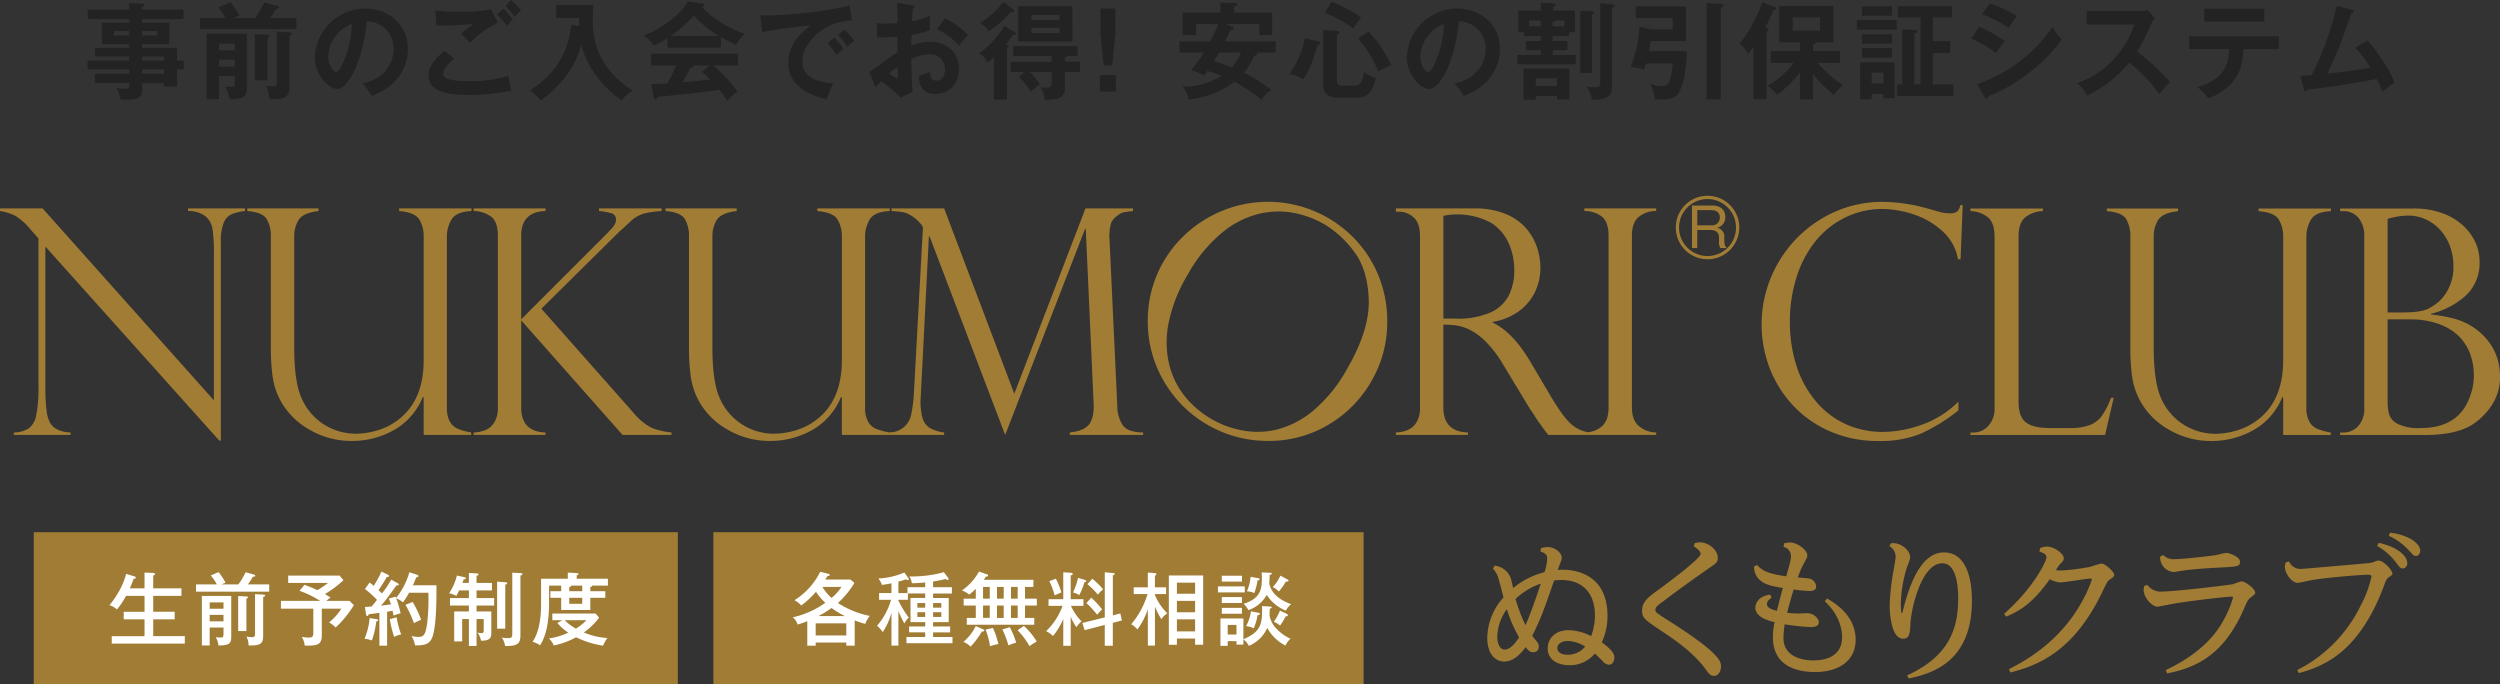 <svg height="168.299" viewBox="0 0 615 168.299" width="615" xmlns="http://www.w3.org/2000/svg" xmlns:xlink="http://www.w3.org/1999/xlink"><rect x="0" y="0" width="615" height="168.299" fill="#333333" stroke="none"/><clipPath id="a"><path d="m0 0h615v168.299h-615z"/></clipPath><path d="m175.49 130.921h159.958v37.379h-159.958z" fill="#a07c35"/><path d="m8.309 130.921h158.44v37.379h-158.44z" fill="#a07c35"/><g clip-path="url(#a)"><g fill="#a07c35"><path d="m379.071 134.844a5.883 5.883 0 0 1 1.655-.265c1.957 0 3.461 1.543 3.461 2.6 0 .452-.073.642-.712 2.261-.19.413-.226.6-.3.754 4.215-.34 12.265.977 12.265 11.285a15.491 15.491 0 0 1 -1.393 6.548c3.087 2.219 3.087 3.2 3.087 3.763 0 .717-.377 1.731-1.356 1.731a2.187 2.187 0 0 1 -1.543-.9c-.865-.865-1.239-1.278-1.918-1.842a7.9 7.9 0 0 1 -6.244 2.861c-2.861 0-5.345-1.317-5.345-4.142 0-2.331 1.809-4.475 5.119-4.475a12.565 12.565 0 0 1 5.568 1.466 14.706 14.706 0 0 0 .941-5.116c0-5.041-2.671-8.692-8.279-8.692a16.132 16.132 0 0 0 -1.767.114c-2.448 7.07-3.162 9.18-5.384 13.621.192.26.868 1.091 1.094 1.351a1.71 1.71 0 0 1 .525 1.245 1.3 1.3 0 0 1 -1.354 1.429c-.9 0-1.356-.564-1.881-1.242-1.432 1.957-3.162 3.536-5.228 3.536-2.372 0-4.217-2.032-4.217-5.795a15.2 15.2 0 0 1 3.991-9.97c-.153-.6-.9-3.614-1.13-4.29a6.328 6.328 0 0 0 -1.465-2.822l.413-.717a4.734 4.734 0 0 1 3.31 1.884c.678.9.751 1.393 1.242 3.648a19.541 19.541 0 0 1 7.715-3.913 12.707 12.707 0 0 0 .676-3.349c0-1.091-.754-1.427-1.655-1.731zm-8.39 15.011a12.319 12.319 0 0 0 -2.37 6.738c0 .938.3 3.2 1.881 3.2 1.468 0 2.934-2.107 3.5-3.012a33.8 33.8 0 0 1 -3.009-6.925m8.354-6.283a17.246 17.246 0 0 0 -6.21 3.765 36.953 36.953 0 0 0 2.448 6.434c1.239-2.71 2.6-6.772 3.763-10.2m6.7 14.112c-1.881 0-2.635.938-2.635 1.77 0 1.128 1.281 1.616 2.523 1.616a5.6 5.6 0 0 0 4.326-2 8.316 8.316 0 0 0 -4.215-1.39"/><path d="m416.894 133.602a6.588 6.588 0 0 1 1.245-.187c2.406 0 4.438 2.068 4.438 3.76 0 1.091-.226 1.281-2 2.484-6.208 4.326-8.279 5.906-12 8.692-.717.527-1.356 1.055-1.356 1.619 0 .678.34.865 3.2 2.671.564.377 7.749 4.854 10.836 7.827 1.845 1.77 2.107 2.52 2.107 3.5 0 1.278-.715 2.294-1.694 2.294-.678 0-1.128-.262-1.918-1.393-3.048-4.326-8.092-7.715-10.95-9.594-4.064-2.71-4.854-3.274-4.854-5 0-2.258 1.429-3.31 4.329-5.42 2.443-1.8 10.079-7.45 10.079-8.614 0-.491-.639-1.206-1.692-1.845z"/><path d="m435.831 146.997c-.3.226-1.167.79-1.167 1.577 0 1.019 1.354 1.4 2.445 1.7.6-2.372.678-2.71 1.468-5.646-3.16-.452-4.7-.977-5.795-2.068a4.292 4.292 0 0 1 -1.281-3.235l.754-.34c1.242 1.466 2.9 2.183 7.148 2.783.98-3.383 1.167-4.1 1.167-4.966a2.277 2.277 0 0 0 -1.806-2.258l.114-.865a8.276 8.276 0 0 1 1.466-.226c1.809 0 4.254 1.845 4.254 3.162 0 .413-.114.678-.865 2.032a22.091 22.091 0 0 0 -1.468 3.425c.639.036 2.294.148 2.786.262a2.093 2.093 0 0 1 1.731 2c0 .9-.98 1.052-1.619 1.052a36.054 36.054 0 0 1 -3.913-.377c-.452 1.393-1.052 3.573-1.619 5.722a22.457 22.457 0 0 0 2.822.187c.3 0 1.77-.075 2.071-.075 1.58 0 2.9 1.239 2.9 2.219 0 1.2-1.58 1.2-1.957 1.2a56.979 56.979 0 0 1 -6.436-.678 25.041 25.041 0 0 0 -.3 3.313c0 5.306 5.945 5.568 7.338 5.568 1.655 0 7.076-.262 7.076-5.68 0-.865 0-4.893-4.254-8.882l.564-.676c1.543.9 7.037 4.025 7.037 10.118 0 5.194-4.139 7.98-10.007 7.98-3.2 0-10.35-.754-10.35-8.541a17.392 17.392 0 0 1 .413-3.726c-1.764-.413-4.74-1.317-4.74-3.614 0-.826.678-2.822 3.648-3.157z"/><path d="m465.191 133.641a3.989 3.989 0 0 1 1.92.226c1.616.639 2.786 1.993 2.786 3.2 0 .416-.039.53-.829 2.635a31.509 31.509 0 0 0 -1.468 8.918c0 .3.036 2.258.262 2.258.114 0 .3-.865.452-1.432 2.222-8.578 5.381-13.546 9.9-13.546 6.735 0 6.883 9.671 6.883 11.891 0 15.5-10.5 18.025-15.575 19.117l-.377-.754c9.856-4.516 12.566-10.911 12.566-18.852 0-1.616 0-8.731-3.911-8.731-5.158 0-7.639 11.215-7.827 14.715-.114 2.445-.19 3.835-1.806 3.835-2.936 0-3.313-6.283-3.313-8.128a58.266 58.266 0 0 1 1.016-8.954c.114-.6.452-2.669.452-3.087a2.979 2.979 0 0 0 -1.543-2.6z"/><path d="m494.213 164.606c3.084-1.58 12.68-6.436 18.324-17.308a28.753 28.753 0 0 0 2.071-4.78c0-.151-.151-.187-.452-.187-.829 0-6.171.941-7.335.941a6.024 6.024 0 0 1 -2.562-.793c-4.025 5.644-7.109 7.715-10.76 9.219l-.489-.715c7.374-6.47 10.422-13.018 10.422-13.884s-1.167-1.242-1.731-1.393l.148-.865a4.467 4.467 0 0 1 1.7-.377c1.764 0 4.139 1.731 4.139 2.861 0 .525-.153.678-.943 1.466a7.978 7.978 0 0 0 -.98 1.468 9.441 9.441 0 0 0 1.281.075 51.352 51.352 0 0 0 7-.865c.486-.114 2.521-.826 2.934-.826.941 0 3.123 2.029 3.123 2.783 0 .3-.039.413-1.167 1.2-.491.34-.639.642-1.881 3.238-6.886 14.185-15.466 17.8-22.5 19.564z"/><path d="m528.237 143.874a4.046 4.046 0 0 0 3.5 1.655c2.858 0 15.313-1.429 17.5-1.806.379-.075 1.884-.715 2.222-.715.754 0 3.31 1.731 3.31 2.822 0 .3-.112.377-.98 1.052-.826.642-.977 1.016-1.767 2.861-4.477 10.272-10.5 14.3-18.927 15.916l-.3-.826c10.537-5 13.509-10.875 14.751-13.32a23.977 23.977 0 0 0 1.77-4.48c0-.226-.19-.262-.416-.262-.9 0-7.977.754-13.7 1.655-.678.112-4.326.829-4.477.829-1.278 0-3.388-2.222-3.388-4.139a7.488 7.488 0 0 1 .114-.943zm3.913-7.338a3.573 3.573 0 0 0 2.822 1.019c1.694 0 7-.566 9.859-.943.452-.075 2.445-.6 2.858-.6.717 0 3.352.938 3.352 2.183 0 1.164-.564 1.2-5.083 1.427-1.954.114-5.267.265-8.5.678-.452.039-2.409.413-2.822.413a3.611 3.611 0 0 1 -3.235-3.8z"/><path d="m563.093 138.118a3.121 3.121 0 0 0 3.009 1.845c.19 0 15.8-1.356 16.557-1.432a4.789 4.789 0 0 0 1.317-.3c.79-.3.865-.34 1.128-.34 1.242 0 3.425 2.37 3.425 3.235 0 .3-.112.34-.98.941a3.081 3.081 0 0 0 -.9 1.543c-5.835 15.844-13.884 20.056-21.15 21.976l-.374-.754a34.85 34.85 0 0 0 15.65-15.955 26.93 26.93 0 0 0 2.6-7.037c0-.452-.45-.452-1.016-.452-.977 0-8.354.491-13.47 1.281-.566.075-3.123.715-3.651.715-1.577 0-3.16-2.484-3.16-3.874a3.058 3.058 0 0 1 .226-1.167zm22.087-4.591c5.194 1.167 7 3.575 7 4.932a1.255 1.255 0 0 1 -1.052 1.39c-.6 0-.717-.19-1.582-1.317a15.672 15.672 0 0 0 -4.781-4.252zm2.786-2.484c4.818.566 7.413 2.825 7.413 4.4 0 .639-.379 1.317-1.019 1.317-.525 0-.639-.112-1.616-1.2a15.465 15.465 0 0 0 -5.119-3.763z"/></g><g fill="#fff"><path d="m35.552 144.723v-3.866l2.081.078c.177 0 .489.021.489.273 0 .236-.216.3-.431.374v3.142h6.948v1.865h-6.949v3.905h5.281v1.863h-5.28v4.139h7.772v1.827h-17.977v-1.826h8.066v-4.139h-5.124v-1.863h5.124v-3.906h-4.534a22.1 22.1 0 0 1 -2.235 3.334 5.611 5.611 0 0 0 -1.845-1.058c3.336-4.1 4-7.361 4.061-7.694l1.983.587c.195.06.411.117.411.333 0 .278-.294.3-.509.278a30.547 30.547 0 0 1 -.943 2.354z"/><path d="m58.629 143.762a15.393 15.393 0 0 0 1.785-3l2.139.608c.1.021.239.12.239.216 0 .314-.411.3-.569.278a22.533 22.533 0 0 1 -1.234 1.9h5.236v1.788h-18v-1.79h5.122a12.3 12.3 0 0 0 -1.507-2.2l1.92-.826a15.9 15.9 0 0 1 1.725 2.609l-1.037.413zm-7.045 10.615v4.415h-1.925v-12.185h7.224v10.127c0 1.629-.587 2.024-3.139 2.061a4.256 4.256 0 0 0 -.709-2.04c.431.06 1.138.078 1.18.078.551 0 .767-.057.767-.863v-1.593zm3.4-6.182h-3.4v1.551h3.4zm0 3.061h-3.4v1.59h3.4zm5.631-4.532c.042 0 .392.018.392.236 0 .1-.138.195-.392.312v7.967h-2.023v-8.611zm4.222-.452c.055 0 .39.039.39.255 0 .156-.1.2-.489.335v9.6c0 1.983-.748 2.354-3.591 2.318a4.418 4.418 0 0 0 -.533-2.162c.489.06 1.18.117 1.354.117.514 0 .767-.078.767-.842v-9.738z"/><path d="m79.159 156.147c0 2.375-.808 2.749-4.2 2.669a5.361 5.361 0 0 0 -.707-2.139 8.954 8.954 0 0 0 1.71.158c1.078 0 1.117-.416 1.117-1.414v-5.693h-7.965v-1.92h9.635a25.1 25.1 0 0 0 -5.062-2.471l1.213-1.476c1.356.515 2.061.787 3.16 1.317a17.529 17.529 0 0 0 2.609-1.77h-9.775v-1.805h12.641l.961 1.12a26.2 26.2 0 0 1 -4.573 3.414c1.039.629 1.138.686 1.375.863a6.932 6.932 0 0 0 -.982.806h5.652l1.081 1.06a25.571 25.571 0 0 1 -4.477 5.5 6.827 6.827 0 0 0 -1.628-1.258 13.092 13.092 0 0 0 3.022-3.375h-4.807z"/><path d="m92.679 152.318c.177.021.353.078.353.236 0 .195-.255.273-.47.351a22.2 22.2 0 0 1 -1.078 4.651 7.639 7.639 0 0 0 -1.809-.431 16.842 16.842 0 0 0 1.258-5.083zm5.122-8.871c.1.057.3.195.3.353 0 .2-.216.2-.548.2-.356.452-1.829 2.51-2.123 2.9-.842 1.1-1.117 1.414-1.686 2.081.785-.081 1.078-.117 2.432-.314-.273-.824-.392-1.159-.509-1.432l1.65-.452c.036.1.078.195.117.314a17.393 17.393 0 0 0 3.258-6.322l1.845.59c.216.078.411.236.411.353a.253.253 0 0 1 -.195.218 3.159 3.159 0 0 1 -.374.1 37.14 37.14 0 0 1 -.806 1.944h5.791c.018 3.121.018 10.147-1.021 12.8-.629 1.629-1.863 2.04-4.238 1.98a6.524 6.524 0 0 0 -.883-2.294 8.782 8.782 0 0 0 1.686.216c1.414 0 1.806-.611 2.219-3.69a54.072 54.072 0 0 0 .255-7.185h-4.734a24.614 24.614 0 0 1 -1.512 2.375 6.221 6.221 0 0 0 -1.668-1 25.545 25.545 0 0 1 1.078 3.69 12.928 12.928 0 0 0 -1.744.569c-.062-.353-.1-.629-.236-1.2l-1.336.251v8.341h-1.9v-8.066c-.278.039-2.141.275-2.611.333-.06.218-.195.452-.353.452-.138 0-.294-.216-.335-.47l-.255-1.764c.431-.021 1.375-.1 1.647-.12.356-.413.572-.686 1.317-1.629a25.472 25.472 0 0 0 -2.966-2.687l1.159-1.59c.431.335.7.569 1 .826a26.979 26.979 0 0 0 1.907-3.513l1.567.764a.467.467 0 0 1 .3.374c0 .177-.372.2-.548.177a39.097 39.097 0 0 1 -2.04 3.258c.489.468.647.605.842.8a21.7 21.7 0 0 0 2.276-3.394zm-.236 8.4a22.58 22.58 0 0 0 1.12 4.22 6.516 6.516 0 0 0 -1.728.611 26.022 26.022 0 0 1 -1.058-4.358zm3.947-3.768a24.576 24.576 0 0 1 2.081 4.4 12.11 12.11 0 0 0 -1.767.826 25.582 25.582 0 0 0 -2.081-4.516z"/><path d="m115.346 143.391v-2.435l1.907.1c.114 0 .45.021.45.236s-.275.314-.47.374v1.728h3.789v1.845h-3.79v1.881h4.337v1.842h-4.337v1.455h3.63v5.493c0 1.671-1.453 1.689-2.531 1.707a4.465 4.465 0 0 0 -.883-2 6.328 6.328 0 0 0 .982.12c.548 0 .566-.3.566-.787v-2.667h-1.764v6.613h-1.886v-6.613h-1.648v5.493h-1.964v-7.359h3.612v-1.455h-4.651v-1.845h4.651v-1.881h-2.393c-.335.668-.491.961-.686 1.354a7.03 7.03 0 0 0 -1.788-.65 13.637 13.637 0 0 0 1.923-4.358l1.809.395c.135.036.372.078.372.294 0 .195-.335.275-.551.294a8.689 8.689 0 0 1 -.273.826zm8.949-.159c.159.021.473.039.473.257 0 .153-.236.273-.473.353v10.813h-2v-11.579zm3.731-2.255c.174 0 .489.018.489.255 0 .195-.273.314-.489.392v14.58c0 1.866-.431 2.806-3.768 2.71a5.369 5.369 0 0 0 -.787-2.061 9.512 9.512 0 0 0 1.533.117c.863 0 1.019-.216 1.019-1.117v-14.975z"/><path d="m148.905 145.43v1.629h-3.69v3h-7.164v-3h-2.669v-1.629h2.669v-1.374h-2.983v4.2c0 3.708-.413 7.73-2.219 10.5a5.263 5.263 0 0 0 -1.845-.863c1.689-2.435 2.1-6.145 2.1-9.365v-6.159h6.574v-1.512l2.219.12c.234.018.411.117.411.252 0 .179-.216.257-.431.335v.806h7.673v1.686h-3.883c.021.255-.257.314-.452.333v1.042zm-10.6 7.146h-2.434v-1.65h10.638l.865 1a15.333 15.333 0 0 1 -3.75 3.651 16.853 16.853 0 0 0 5.79 1.372 8.46 8.46 0 0 0 -1.06 1.886 22.975 22.975 0 0 1 -6.634-2.061 19.958 19.958 0 0 1 -5.514 2.019 3.914 3.914 0 0 0 -1.2-1.725 17.437 17.437 0 0 0 4.789-1.434 12 12 0 0 1 -2.669-2.375zm.629 0a11.761 11.761 0 0 0 2.728 2.061 11.981 11.981 0 0 0 2.591-2.061zm4.3-7.146v-1.374h-2.769c.1.275-.236.333-.431.353v1.021zm-3.2 3.1h3.2v-1.47h-3.2z"/><path d="m210.254 158.835h-2.063v-.767h-7.538v.767h-2.061v-6.028a20.558 20.558 0 0 1 -2.375.826 3.674 3.674 0 0 0 -1.2-1.767 22.222 22.222 0 0 0 8.006-3.573 16.248 16.248 0 0 1 -2.294-2.708 22.36 22.36 0 0 1 -3.612 3.357 7.167 7.167 0 0 0 -1.668-1.3 17.232 17.232 0 0 0 6.32-6.983l1.983.491c.314.078.372.177.372.273 0 .179-.057.179-.566.314-.1.12-.374.551-.548.826h6.2l.98.824a21.367 21.367 0 0 1 -4.061 4.947 22.494 22.494 0 0 0 7.832 3.178 7.748 7.748 0 0 0 -1.117 1.962 18.915 18.915 0 0 1 -2.591-.863zm-2.063-5.5h-7.536v2.983h7.536zm-.353-1.785a20.019 20.019 0 0 1 -3.277-1.983 24.132 24.132 0 0 1 -3.219 1.983zm-5.514-7.164a10.968 10.968 0 0 0 2.237 2.71 11.806 11.806 0 0 0 2.435-2.71z"/><path d="m227.599 143.271a29.165 29.165 0 0 1 -3.258.2 5.773 5.773 0 0 0 -.613-1.674 29.16 29.16 0 0 0 8.458-1.039l1.06 1.4a.653.653 0 0 1 .117.294c0 .156-.117.216-.255.216-.156 0-.257-.039-.509-.236a27.922 27.922 0 0 1 -3.064.611v1.414h4.633v1.549h-4.628v1.1h3.848v5.945h-3.848v1.063h4.2v1.45h-4.2v1.141h4.771v1.528h-11.324v-1.536h4.612v-1.141h-3.965v-1.45h3.965v-1.062h-3.614v-5.946h3.614v-1.1h-4.262v1.551h-2.333v.174a23.4 23.4 0 0 0 2.57 4.2 4.72 4.72 0 0 0 -1.1 1.453 25.683 25.683 0 0 1 -1.471-3.061v8.5h-1.706v-8.009a17 17 0 0 1 -2.141 4.693 8.213 8.213 0 0 0 -1.393-1.572 16.829 16.829 0 0 0 3.435-6.377h-2.944v-1.65h3.043v-2.4c-1.393.278-1.944.335-2.336.395a5.182 5.182 0 0 0 -.886-1.59 18.048 18.048 0 0 0 6.4-1.473l.922 1.3c.12.158.177.236.177.353 0 .156-.156.216-.294.216a.883.883 0 0 1 -.452-.195 15.51 15.51 0 0 1 -1.824.566v2.827h2.237v-1.45h4.358zm-1.923 6.217h1.923v-1.132h-1.923zm1.923 1.12h-1.923v1.16h1.923zm1.941-1.12h2.022v-1.132h-2.022zm2.022 1.12h-2.022v1.16h2.022z"/><path d="m240.04 148.961h-2.978v-1.686h2.983v-2.414a20.818 20.818 0 0 1 -1.608 1.414 6.515 6.515 0 0 0 -1.806-1.021 13.629 13.629 0 0 0 4.2-4.651l1.923.668c.138.039.314.1.314.3 0 .252-.273.273-.566.294a8.417 8.417 0 0 1 -.494.764h12.208v1.763h-2.061v2.887h2.908v1.686h-2.908v3.043h2.276v1.671h-16.6v-1.675h2.216zm1.689 5.792c.216.1.392.195.392.372 0 .257-.392.236-.569.216a20 20 0 0 1 -2.79 3.731 4.829 4.829 0 0 0 -1.767-1.159 12.327 12.327 0 0 0 3.043-3.905zm.1-7.478h1.65v-2.883h-1.65zm0 4.729h1.65v-3.043h-1.65zm2.433 2.474a19.615 19.615 0 0 1 1.336 3.965 12.768 12.768 0 0 0 -2.061.53 18.139 18.139 0 0 0 -1.081-4.1zm1-7.2h1.65v-2.886h-1.65zm0 4.729h1.65v-3.046h-1.65zm3.142 2.276a19.234 19.234 0 0 1 1.572 3.809 13.792 13.792 0 0 0 -1.907.668 24.71 24.71 0 0 0 -1.489-3.926zm.294-7.005h1.65v-2.886h-1.65zm0 4.729h1.65v-3.046h-1.65zm3.181 1.964a17.152 17.152 0 0 1 3.16 3.846 12.576 12.576 0 0 0 -1.767 1.138 20.053 20.053 0 0 0 -2.944-3.926z"/><path d="m263.392 158.875h-1.827v-6.613a16.719 16.719 0 0 1 -2.531 4.2 6.389 6.389 0 0 0 -1.686-1.2 16.372 16.372 0 0 0 4.043-6.223h-3.453v-1.629h3.627v-6.631l1.964.135c.138 0 .372.138.372.278 0 .216-.294.312-.509.372v5.847h3.139v1.629h-3.079a13.277 13.277 0 0 0 2.591 3.809 8.494 8.494 0 0 0 -1.258 1.432 13.452 13.452 0 0 1 -1.393-2.57zm-3.651-16.526a23.738 23.738 0 0 1 1.375 3.375c-.452.216-1.219.509-1.668.746a18.71 18.71 0 0 0 -1.315-3.511zm7.2.333c.117.042.3.14.3.257s-.138.177-.473.314a21.35 21.35 0 0 1 -1.237 3.139 6.071 6.071 0 0 0 -1.569-.647 16.531 16.531 0 0 0 1.234-3.591zm8.655 8.224.392 1.728-2.24.59v5.633h-1.98v-5.125l-4.959 1.294-.533-1.783 5.5-1.377v-11.087l2.12.2c.138.018.333.075.333.216 0 .117-.177.216-.473.372v9.814zm-7.146-3.885a24.676 24.676 0 0 1 2.671 2.884 16.807 16.807 0 0 0 -1.237 1.315 20.917 20.917 0 0 0 -2.632-2.863zm.257-4.651a20.747 20.747 0 0 1 2.669 2.591 10.124 10.124 0 0 0 -1.3 1.315 19.461 19.461 0 0 0 -2.57-2.57z"/><path d="m284.118 158.815h-1.746v-8.91a18.733 18.733 0 0 1 -2.572 4.947 4.817 4.817 0 0 0 -1.531-1.278 20.677 20.677 0 0 0 4.025-7.437h-3.4v-1.65h3.474v-3.63l1.746.12c.117 0 .374.1.374.252 0 .2-.216.317-.374.395v2.864h2.749v1.65h-2.749v.234a13.617 13.617 0 0 0 3.043 4.5 5.645 5.645 0 0 0 -1.471 1.432 20.608 20.608 0 0 1 -1.572-3.058zm5.4-1.728v1.533h-1.983v-17.056h8.444v17.035h-1.985v-1.512zm4.475-13.756h-4.475v2.728h4.475zm0 4.475h-4.475v2.806h4.475zm0 4.552h-4.475v2.965h4.475z"/><path d="m306.213 145.725h-6.595v-1.472h6.595zm6.3 3.495c.075 0 .333 0 .333.216 0 .156-.257.255-.489.314 0 .273-.042 1.549-.042 1.725a6.563 6.563 0 0 0 1.1 2.51 11.464 11.464 0 0 0 4.061 3.162 4.676 4.676 0 0 0 -1.255 1.668 10.662 10.662 0 0 1 -4.475-4.358 8.45 8.45 0 0 1 -4.534 4.415 4.877 4.877 0 0 0 -1.336-1.608v1.3h-1.707v-.844h-2.156v1.156h-1.785v-6.737h5.649v5.1c4.555-1.881 4.636-4 4.594-8.141zm-6.987-6.145h-4.963v-1.45h4.966zm-.013 5.26h-4.95v-1.452h4.95zm0 2.648h-4.95v-1.452h4.95zm-1.336 2.749h-2.164v2.354h2.157zm8.3-12.836c.1 0 .392.018.392.216 0 .159-.278.255-.551.353 0 1.315-.057 1.767-.078 2.139.351 1.414 1.3 3.555 5.376 5.025a5.134 5.134 0 0 0 -1.294 1.588 10.2 10.2 0 0 1 -4.711-3.864 8.229 8.229 0 0 1 -4.514 3.747 4.753 4.753 0 0 0 -1.177-1.549c4-1.294 4.5-3.357 4.5-6.262 0-.587-.021-.943-.042-1.471zm-2.887 9.851c.138.021.353.081.353.236 0 .257-.312.314-.569.353a14.214 14.214 0 0 1 -.961 3.238 4.457 4.457 0 0 0 -1.884-.527 11.046 11.046 0 0 0 1.216-3.672zm-.057-8.515c.135.018.333.057.333.255 0 .234-.312.273-.512.294a15.063 15.063 0 0 1 -.8 3.121 4.545 4.545 0 0 0 -1.806-.431 11.872 11.872 0 0 0 .9-3.573zm7.221.333c.078.039.216.138.216.273 0 .158-.159.236-.314.236a1.043 1.043 0 0 1 -.312-.036 18.745 18.745 0 0 1 -1.728 2.471 5.921 5.921 0 0 0 -1.51-1.1 9.856 9.856 0 0 0 1.863-2.806zm-.216 8.44c.078.039.273.159.273.333 0 .275-.312.275-.546.275a12.964 12.964 0 0 1 -1.377 2.276 5.322 5.322 0 0 0 -1.53-.922 13.077 13.077 0 0 0 1.512-2.767z"/></g><g fill="#232323"><path d="m45.216 14.91v2.128h-1.66v4.3h-3.215v-.876h-5.371v1.76c0 1.762-.933 2.284-4.02 2.284-.566 0-.9-.029-1.268-.055a9.108 9.108 0 0 0 -1.032-2.827 15.811 15.811 0 0 0 2.255.208c.442 0 .881-.049.881-.751v-.65h-8.431v-2.3h8.427v-1.093h-10.243v-2.128h10.243v-1.011h-8.427v-2.128h8.427v-.9h-6.714v-5.271h6.714v-.9h-10.217v-2.338h10.217v-1.611l3.4.159c.13 0 .39.075.39.333 0 .21-.309.364-.6.468v.651h10.164v2.333h-10.166v.9h6.668v5.267h-6.668v.9h8.585v3.139zm-13.434-7.263h-3.732v1.092h3.734zm3.188 1.092h3.734v-1.092h-3.734zm5.371 5.161h-5.368v1.013h5.368zm0 3.139h-5.368v1.089h5.368z"/><path d="m62.729 4.433a23.057 23.057 0 0 0 2.308-3.838l3.347.909c.153.049.283.13.283.283 0 .413-.621.364-.751.364-.494.8-.959 1.556-1.479 2.281h6.483v2.747h-23.726v-2.746h6.3a15.211 15.211 0 0 0 -1.764-2.593l2.958-1.322a19.127 19.127 0 0 1 2.2 3.373l-1.375.543zm-8.867 14.285v5.678h-3.034v-16.099h9.9v13.457c0 2.076-.777 2.593-4.3 2.645a6.774 6.774 0 0 0 -1.115-3.139 13.9 13.9 0 0 0 1.5.13c.6 0 .935-.026.935-1.008v-1.664zm3.89-7.962h-3.89v1.606h3.89zm0 3.942h-3.89v1.684h3.89zm8.089-6.145c.159 0 .442.078.442.283 0 .133-.26.312-.442.442v10.481h-3.164v-11.332zm5.521-.568c.182 0 .468.055.468.312 0 .179-.052.208-.6.468v12.553c0 2.8-1.45 3.136-5 3.084a7.7 7.7 0 0 0 -.777-3.318c.387.052 1.4.156 1.788.156.416 0 .855 0 .855-.935v-12.499z"/><path d="m89.142 20.486c6.119-1.167 7.7-5.732 7.7-8.455a6.607 6.607 0 0 0 -6.613-6.769c-.881 9.674-4.615 16.625-7.286 16.625-2 0-5.5-3.269-5.5-7.91a12.463 12.463 0 0 1 12.399-11.875c5.524 0 10.477 3.731 10.477 9.929a11.438 11.438 0 0 1 -3.061 7.862 14.118 14.118 0 0 1 -5.834 3.682 16.534 16.534 0 0 0 -2.282-3.089m-8.4-6.743c0 2.2 1.167 3.942 1.97 3.942.754 0 1.479-1.764 1.892-2.8a24.534 24.534 0 0 0 1.946-8.993 9.015 9.015 0 0 0 -5.808 7.851"/><path d="m111.739 14.419c-.387.335-2.7 2.331-2.7 3.627a1.275 1.275 0 0 0 .65 1.169c1.271.647 4.046.751 5.522.751a32.948 32.948 0 0 0 9.882-1.3 22.891 22.891 0 0 0 .725 3.656 53.18 53.18 0 0 1 -10.657 1.041c-5.834 0-9.723-1.089-9.723-4.927 0-1.167.39-2.983 3.89-5.963zm10.737-8.843a25.117 25.117 0 0 0 -6.925 4.979c-1.011-1.193-1.141-1.323-2.126-2.336a97.918 97.918 0 0 1 3.084-2.359 70.38 70.38 0 0 1 -9.2.39l-.208-3.682a45.621 45.621 0 0 0 6.145.309 35.05 35.05 0 0 0 7.494-.6zm1.3-3.474a20.667 20.667 0 0 1 2.385 2.698 12.2 12.2 0 0 0 -1.4 1.608 23.662 23.662 0 0 0 -2.489-2.827zm1.94-2.102a29.561 29.561 0 0 1 2.489 2.593 7.9 7.9 0 0 0 -1.53 1.556c-.647-.806-1.736-2.1-2.307-2.674z"/><path d="m142.507 6.455a19.3 19.3 0 0 1 -.052-2.048h-5.628v-3.165h9.1c-.023.6-.1 3.217-.1 3.76 0 2.619 0 11.15 9.882 17.3a8.989 8.989 0 0 0 -2.826 2.383c-4.358-2.983-8.739-8.349-9.853-13.821-.857 3.188-3.009 8.866-10.035 13.845a9.726 9.726 0 0 0 -2.645-2.435c8.295-5.42 9.615-11.722 10.213-16.21z"/><path d="m177.345 11.722h-13.172v-2.282a28.839 28.839 0 0 1 -3.373 1.814 11.25 11.25 0 0 0 -2.411-2.593c3.656-1.167 9-4.929 10.789-8.3l3.756.546a.392.392 0 0 1 .387.335c0 .234-.286.312-.6.392 1.5 2.2 6.636 5.522 10.529 6.662a8.79 8.79 0 0 0 -2.148 2.726 29.428 29.428 0 0 1 -3.757-1.87zm-17.166 9.021c.829-.052 3.656-.234 3.994-.234a32.389 32.389 0 0 0 2.152-4.407h-6.146v-2.88h21.39v2.88h-6.093a36.046 36.046 0 0 1 5.94 6.431 13.525 13.525 0 0 0 -2.515 2.281 23.732 23.732 0 0 0 -1.894-2.723c-1.58.234-5.29.7-6.951.883-1.3.153-7.1.751-8.271.878-.156.39-.286.676-.6.676-.153 0-.283-.153-.361-.6zm16.646-11.9a28.373 28.373 0 0 1 -6.145-4.979 37 37 0 0 1 -5.626 4.976zm-2.281 7.259h-4.02a.319.319 0 0 1 .078.179c0 .288-.546.364-.751.392-.39.881-1.453 2.747-1.946 3.552 3.269-.286 3.633-.312 6.847-.65a22.134 22.134 0 0 0 -2.076-1.894z"/><path d="m209.617 5.057c-6.483-.029-12.239 5.287-12.239 10.032 0 3.035 2.126 5 7.624 5.42a19.156 19.156 0 0 0 -1.634 3.919c-3.942-.881-9.466-3.136-9.466-9.024 0-3.474 1.972-6.457 5.446-9.126a111.778 111.778 0 0 0 -11.823 1.629l-.491-4.179a14.659 14.659 0 0 0 1.684.078c1.764 0 12.577-.442 20.224-2.463zm-4.329 4.171c.364.413 1.66 1.92 2.255 2.8a19.4 19.4 0 0 0 -1.738 1.507 23.349 23.349 0 0 0 -2.2-2.879zm2.489-1.918a17.953 17.953 0 0 1 2.357 2.749 12.925 12.925 0 0 0 -1.679 1.478 20.8 20.8 0 0 0 -2.281-2.928z"/><path d="m224.489 1.348c.338.052.543.078.543.361 0 .262-.283.338-.468.392-.153 1.788-.179 2.593-.205 3.11a17.86 17.86 0 0 0 4.433-1.349 26.053 26.053 0 0 0 .026 3.552 27.375 27.375 0 0 1 -4.589 1.2c0 .413-.026 2.2-.052 2.591a12.82 12.82 0 0 1 4.641-.933c3.526 0 7.081 2.126 7.081 6.665 0 4.459-3.24 6.2-5.834 6.2-3.916 0-4.02-3.555-4.046-4.488.491-.156 2.177-.7 2.8-.933 0 .7-.026 2.126 1.556 2.126 1.3 0 2.1-1.245 2.1-2.773a3.6 3.6 0 0 0 -3.861-3.708 11.3 11.3 0 0 0 -4.436 1.138c.1 5.394.13 5.992.338 8.144l-2.957 1.349a34.607 34.607 0 0 0 -4.82-3.997c-.543.543-.832.855-1.349 1.45l-1.556-3.76c1.193-.647 5.914-4.228 6.977-4.849-.026-1.273-.026-2.541-.026-3.812-1.634.13-3.656.153-5.057.153l-.026-3.5a12.033 12.033 0 0 0 2 .13c1.141 0 2.7-.1 3.087-.13 0-1.193-.052-3.682-.078-4.979zm-5.758 16.724a10.208 10.208 0 0 0 1.894 1.247c.182 0 .208-.312.208-.572v-2.307a19.761 19.761 0 0 0 -2.1 1.632m13.767-13.611a22.263 22.263 0 0 1 5.654 4.17 16.521 16.521 0 0 0 -2.178 2.671 15.377 15.377 0 0 0 -5.5-4.1z"/><path d="m249.574 7.881c.208.133.312.208.312.416 0 .338-.465.312-.7.286a27.026 27.026 0 0 1 -1.683 2.284c.205.127.543.333.543.566 0 .184-.208.312-.338.392v12.68h-3.217v-10.424a11.891 11.891 0 0 1 -1.606 1.3 4.176 4.176 0 0 0 -2.128-2.232c1.323-.777 3.578-2.541 6.327-6.766zm-.338-5.6a.479.479 0 0 1 .234.361.353.353 0 0 1 -.387.338 2.075 2.075 0 0 1 -.418-.049 24.931 24.931 0 0 1 -5.47 4.771c-.179-.39-.517-1.089-2.178-2.1a17.256 17.256 0 0 0 5.786-5.189zm12.735 12.914h3.705v2.513h-3.705v3.89c0 2.853-2.258 2.908-5.007 2.983a5.637 5.637 0 0 0 -1.063-3.162 8.572 8.572 0 0 0 1.479.156c.7 0 1.323-.081 1.323-1.039v-2.828h-5.368a19.807 19.807 0 0 1 2.489 3.035 22.413 22.413 0 0 0 -2.229 1.868 18.16 18.16 0 0 0 -2.983-3.711l1.375-1.193h-3.37v-2.511h10.086v-1.427h-9.466v-2.415h15.866v2.411h-2.645c0 .312-.364.416-.491.465zm1.84-5h-13.328v-8.665h13.327zm-3.165-6.541h-6.923v1.247h6.922zm-6.923 4.489h6.922v-1.3h-6.922z"/><path d="m274.509 22.534h-3.942v-4.07h3.942zm-.13-20.432v6.327l-.78 7.65h-2.1l-.78-7.65v-6.327z"/><path d="m290.157 12.914v-2.723h7.546a42.342 42.342 0 0 0 2-4.277h-5.451v2.723h-3.318v-5.577h9.31v-2.437l3.5.127c.156 0 .6.026.6.364s-.416.442-.728.468v1.478h9.336v5.577h-3.165v-2.724h-8.349l1.554.647c.156.052.494.208.494.465 0 .288-.439.39-.777.364-.208.416-1.013 2.152-1.349 2.8h12.472v2.723h-4.745a.566.566 0 0 1 .205.364c0 .257-.309.338-.725.413a18.833 18.833 0 0 1 -2.541 4.176 42.982 42.982 0 0 1 6.743 4.251 7.312 7.312 0 0 0 -2.437 2.437 43.645 43.645 0 0 0 -6.613-4.433 23.055 23.055 0 0 1 -11.306 4.355 7.936 7.936 0 0 0 -1.479-3.162 18.107 18.107 0 0 0 9.622-2.645 30.924 30.924 0 0 0 -3.581-1.219c-.283.416-.387.546-.829 1.143a9.718 9.718 0 0 0 -3.191-1.323 23.092 23.092 0 0 0 3.191-4.358zm9.749 0c-.26.468-.621 1.063-1.3 2.126 1.219.364 1.556.468 4.407 1.5a12.776 12.776 0 0 0 2.255-3.627z"/><path d="m324.321 10.214c.26.081.5.184.5.39 0 .26-.314.338-.7.442-.65 2.229-1.764 6.093-3.552 8.427a8.811 8.811 0 0 0 -3.4-1.219 22.325 22.325 0 0 0 3.837-8.895zm4.566-2.593c.182 0 .6.026.6.418 0 .309-.413.387-.6.413v11.358c0 .78.1 1.245 1.4 1.245h2.749c1.063 0 1.972 0 2.515-3.4a7.015 7.015 0 0 0 2.905 1.53c-1.013 4.849-3.448 4.849-5 4.849h-4.55c-1.863 0-3.4-.806-3.4-3.139v-13.505zm-1.349-7.208a35.664 35.664 0 0 1 7.286 3.841 21.785 21.785 0 0 0 -1.866 2.773 30.432 30.432 0 0 0 -7.029-3.861zm9.154 7.367a29.962 29.962 0 0 1 5.524 8.219c-.857.413-2.359 1.115-3.139 1.58a30.065 30.065 0 0 0 -5-8.167z"/><path d="m357.784 20.486c6.119-1.167 7.7-5.732 7.7-8.455a6.607 6.607 0 0 0 -6.613-6.769c-.881 9.674-4.615 16.625-7.286 16.625-2 0-5.5-3.269-5.5-7.91a12.463 12.463 0 0 1 12.398-11.875c5.524 0 10.477 3.731 10.477 9.929a11.438 11.438 0 0 1 -3.062 7.862 14.118 14.118 0 0 1 -5.834 3.682 16.534 16.534 0 0 0 -2.281-3.084m-8.4-6.743c0 2.2 1.167 3.942 1.97 3.942.754 0 1.479-1.764 1.892-2.8a24.532 24.532 0 0 0 1.946-8.993 9.015 9.015 0 0 0 -5.808 7.855"/><path d="m385.985 8.892h-4.02v1.193h3.607v2.258h-3.607v1.167h5.68v2.333h-14.39v-2.334h5.779v-1.166h-3.682v-2.258h3.682v-1.193h-4.1v-.959h-1.424v-5.335h5.5v-1.951l3.084.208c.312.023.6.052.6.338a.347.347 0 0 1 -.205.283 2.479 2.479 0 0 0 -.392.234v.888h5.342v5.34h-1.453zm-8.193 14.728v.935h-3.035v-7.675h11.353v7.6h-3.08v-.857zm1.242-18.563h-2.877v1.426h2.877zm4 14.208h-5.238v1.868h5.238zm1.814-12.782v-1.426h-2.177c-.1.205-.208.257-.7.335v1.091zm6.791-3.685c.234 0 .491.023.491.257a.275.275 0 0 1 -.1.234 2.125 2.125 0 0 1 -.387.205v14.448h-2.905v-15.299zm4.871-1.761c.283.026.647.156.647.387s-.1.26-.621.52v19.291c0 1.247 0 3.5-4.9 3.269a9.734 9.734 0 0 0 -1.351-3.214 17.335 17.335 0 0 0 2.258.179c.907 0 1.115-.257 1.115-1.3v-19.395z"/><path d="m414.96 12.577c-.1 4.927-.959 8.869-2.2 10.552-.832 1.115-2.05 1.349-5.709 1.349a8.4 8.4 0 0 0 -1.112-3.812 11.36 11.36 0 0 0 2.954.494 1.583 1.583 0 0 0 1.712-1.089 13.593 13.593 0 0 0 .881-4.459h-6.561c-.179.673-.335 1.089-.465 1.528a12.141 12.141 0 0 0 -3.347-.621 31.707 31.707 0 0 0 2.206-9.934l2.98.65h5.163v-2.773h-9.076v-2.882h12.395v8.533h-8.689c-.1.65-.179 1.089-.465 2.463zm8.378-11.592c.208.026.621.026.621.364 0 .257-.283.416-.647.6v22.477h-3.5v-23.675z"/><path d="m434.556 24.451h-3.19v-12.888a14.752 14.752 0 0 1 -1.372 1.738 7.537 7.537 0 0 0 -2.027-2.567 35.681 35.681 0 0 0 5.575-10.216l2.957 1.167c.182.081.416.184.416.468s-.364.364-.676.364c-.647 1.608-1.736 3.809-2 4.277.468.13.86.288.86.546 0 .234-.234.338-.546.442zm11.433 0h-3.214v-6.662a26.908 26.908 0 0 1 -5.652 5.548 7.158 7.158 0 0 0 -2.336-2.2 21.352 21.352 0 0 0 6.457-5.654h-5.626v-2.933h7.156v-2.151h-5.083v-8.923h13.379v8.923h-4.433c.1.335-.338.468-.65.517v1.634h6.613v2.928h-5.472a30.021 30.021 0 0 0 6.275 5.446 9.458 9.458 0 0 0 -2.229 2.411 26.378 26.378 0 0 1 -5.187-5.21zm-4.979-16.905h6.691v-3.269h-6.691z"/><path d="m466.591 7.312h-9.8v-2.36h9.8zm-6.171 15.791v1.348h-2.823v-9.1h8.5v8.819h-2.778v-1.068zm5.031-19.242h-7.416v-2.282h7.416zm0 6.873h-7.416v-2.282h7.416zm0 3.451h-7.416v-2.36h7.416zm-2.128 3.682h-2.9v2.645h2.9zm17.246 2.9v2.827h-13.872v-2.825h1.219v-13.535l3.188.13c.234 0 .52.1.52.387 0 .262-.205.338-.7.494v12.524h1.531v-16.492h-5.6v-2.747h13.33v2.747h-4.721v5.864h4.28v2.931h-4.28v7.7z"/><path d="m486.881 6.587a32.094 32.094 0 0 1 6.3 3.526 19.95 19.95 0 0 0 -2.18 2.957 23.466 23.466 0 0 0 -6.117-3.552zm-.494 14.1a37.022 37.022 0 0 0 18.54-14.052 11.732 11.732 0 0 0 2.283 2.96c-3.913 5.86-11.667 11.7-18.124 14.081-.052.257-.13.621-.442.621-.179 0-.26-.13-.387-.364zm3.115-19.882a36.553 36.553 0 0 1 6.688 3.162c-.517.572-1.684 2.255-2.1 2.879a27.563 27.563 0 0 0 -6.509-3.351z"/><path d="m513.345 6.018v-3.295h13.175a7.021 7.021 0 0 0 1.79-.208l1.764 1.894a8.3 8.3 0 0 0 -.987 1.66 41.842 41.842 0 0 1 -3.344 6.61 58.844 58.844 0 0 1 8.089 7.494c-.907.985-2.357 2.593-2.671 2.957a35.471 35.471 0 0 0 -7.364-7.728 30.375 30.375 0 0 1 -10.377 8.093 9.289 9.289 0 0 0 -2.461-3.035 22.064 22.064 0 0 0 9.178-6.067 21.933 21.933 0 0 0 4.9-8.375z"/><path d="m538.538 12.082v-3.162h22.047v3.162h-8.715c-.075 4.514-1.58 6.948-2.931 8.4a13.114 13.114 0 0 1 -5.756 3.682 11.576 11.576 0 0 0 -2.619-2.749c7-1.946 7.728-6.223 7.806-9.336zm18.488-6.766h-14.806v-3.191h14.806z"/><path d="m582.451 9.931c2.723 3.136 5.756 7.959 6.584 10.344-.153.1-2.227 1.66-2.957 2.307-.595-1.58-1.086-2.591-1.346-3.136-10.321 1.79-10.555 1.814-17.217 2.619-.1.364-.208.468-.416.468-.182 0-.309-.26-.364-.468l-.829-3.37c.442-.029 2.385-.182 2.8-.234a78.417 78.417 0 0 0 6.148-17.035l3.757.982c.288.081.468.184.468.364 0 .312-.283.442-.621.494-.413 1.141-2.178 6.145-2.567 7.133a100.822 100.822 0 0 1 -3.347 7.725c2.385-.234 7.289-.883 10.581-1.479a32.342 32.342 0 0 0 -3.734-4.927z"/></g><g fill="#a07c35"><path d="m46.268 51.916a6.862 6.862 0 0 1 4.332 1.324 5.219 5.219 0 0 1 1.7 3.214 41.563 41.563 0 0 1 .32 6.054v35.975l-42.14-47.211h-10.48v.644a13.314 13.314 0 0 1 3.672 1.115 15.531 15.531 0 0 1 3.934 3.537l1.853 2.081v36.355a34.065 34.065 0 0 1 -.548 7.13 5.146 5.146 0 0 1 -1.853 3.253 7.038 7.038 0 0 1 -3.651 1v.605h13.958v-.602q-3.481-.152-4.88-2.12a7.419 7.419 0 0 1 -.985-2.986 43.3 43.3 0 0 1 -.338-6.356v-34.276l42.787 47.742h.379v-48.875a12.339 12.339 0 0 1 .678-4.636 3.848 3.848 0 0 1 1.912-2.157 12.105 12.105 0 0 1 3.347-.811v-.644h-14z"/><path d="m98.18 51.916q3.929.335 4.992 2.115a7.834 7.834 0 0 1 1.054 4.088v30.451q0 10.446-6.922 15.172a15.423 15.423 0 0 1 -4.955 2.268 18.767 18.767 0 0 1 -4.578.681 14.734 14.734 0 0 1 -8.25-2.383 14.548 14.548 0 0 1 -5.441-6.621q-1.707-3.968-1.7-12.293v-27.275a7.563 7.563 0 0 1 1.063-3.973c.7-1.185 2.344-1.931 4.911-2.229v-.644h-17.514v.644q3.781.3 4.786 2a8.155 8.155 0 0 1 1 4.2v27.733a50.829 50.829 0 0 0 .418 6.636 17.6 17.6 0 0 0 2 6.148 18.279 18.279 0 0 0 6.979 7 20.415 20.415 0 0 0 10.687 2.838 20.877 20.877 0 0 0 10.079-2.609 16.342 16.342 0 0 0 7.247-8.247l.187.151v9.23h11.69v-.607a15.83 15.83 0 0 1 -3.194-.87 4.084 4.084 0 0 1 -2.045-1.8 6.884 6.884 0 0 1 -.738-3.461v-42.219a8.071 8.071 0 0 1 1.1-3.97q1.1-1.968 4.953-2.154v-.644h-17.809z"/><path d="m155.874 101.586-22.698-25.646 18.99-18.77q.569-.53 1.042-.943c.317-.275.912-.834 1.8-1.666a8.2 8.2 0 0 1 3.614-2.079 25.579 25.579 0 0 1 4.142-.566v-.644h-15.4v.644a16.208 16.208 0 0 1 3.123.566 1.539 1.539 0 0 1 1.039 1.663q0 1.173-1.777 2.8c-.1.2-.151.278-.151.226l-21.38 21.377v-20.582q0-5.862 5.976-6.049v-.644h-17.666v.644a7.5 7.5 0 0 1 4.184 1.3q1.758 1.228 1.759 4.745v42.3a6.685 6.685 0 0 1 -.855 3.614 4.679 4.679 0 0 1 -2.133 1.888 8.454 8.454 0 0 1 -2.954.626v.605h17.666v-.605q-5.975-.187-5.976-6.13v-21.45l24.932 28.186h12.032v-.606a18.785 18.785 0 0 1 -4.786-1.1 14 14 0 0 1 -4.521-3.708"/><path d="m276.106 104.46a8.834 8.834 0 0 1 -1.247-4.5l-1.933-41.388a1.053 1.053 0 0 1 0-.681 11 11 0 0 1 .4-3.027 4.576 4.576 0 0 1 1.608-1.853 3.746 3.746 0 0 1 1.512-.777q.682-.133 2.271-.32v-.644h-11.69l-17.513 45.585-17.251-45.585h-12.94v.644q1.707.113 2.65.244a6.033 6.033 0 0 1 2.229.928 7.559 7.559 0 0 1 1.271.925 9.083 9.083 0 0 1 1.115 1.175 1.8 1.8 0 0 1 .452.813l-2.227 40.856a34.752 34.752 0 0 1 -.665 5.129 5.389 5.389 0 0 1 -5.5 4.373 15.769 15.769 0 0 1 -3.056-.839 4.091 4.091 0 0 1 -2.045-1.8 6.893 6.893 0 0 1 -.735-3.461v-42.218a8.073 8.073 0 0 1 1.1-3.973q1.1-1.964 4.958-2.154v-.644h-17.82v.644q3.933.335 4.992 2.118a7.8 7.8 0 0 1 1.06 4.085v30.456q0 10.442-6.922 15.172a15.522 15.522 0 0 1 -4.958 2.268 18.84 18.84 0 0 1 -4.576.678 14.49 14.49 0 0 1 -13.694-9q-1.707-3.972-1.7-12.3v-27.272a7.558 7.558 0 0 1 1.06-3.97c.7-1.185 2.344-1.931 4.914-2.232v-.644h-17.52v.644q3.785.3 4.786 2a8.155 8.155 0 0 1 1 4.2v27.733a50.875 50.875 0 0 0 .416 6.639 17.638 17.638 0 0 0 2 6.148 18.281 18.281 0 0 0 6.982 7 20.388 20.388 0 0 0 10.685 2.838 20.879 20.879 0 0 0 10.082-2.609 16.327 16.327 0 0 0 7.244-8.247l.19.151v9.232h25.163v-.608a9.611 9.611 0 0 1 -3.594-1.151 4.467 4.467 0 0 1 -1.762-2.572 15.674 15.674 0 0 1 -.395-5.051l2.009-39.5h.148l18.613 48.88 19.673-50.732h.148l1.931 42.825q.187 3.555-1.058 5.238t-4.8 2.061v.608h18.046v-.608q-3.937-.039-5.109-1.928"/><path d="m332.308 57.816a29.553 29.553 0 0 0 -31.589-5.979 30.087 30.087 0 0 0 -9.529 6.2 28.741 28.741 0 0 0 -8.837 20.92 28.974 28.974 0 0 0 3.916 14.754 29.467 29.467 0 0 0 25.707 14.754 28.454 28.454 0 0 0 14.832-3.989 29.362 29.362 0 0 0 10.571-10.726 28.7 28.7 0 0 0 3.879-14.567 29.461 29.461 0 0 0 -2.386-11.946 28.671 28.671 0 0 0 -6.564-9.419m-.894 32.876a36.531 36.531 0 0 1 -8.32 10.29 22.636 22.636 0 0 1 -8.889 4.654 20.277 20.277 0 0 1 -8.575.247 23.749 23.749 0 0 1 -14.029-8.232 20.313 20.313 0 0 1 -3.952-7.915 23.429 23.429 0 0 1 -.182-10.2 37.3 37.3 0 0 1 4.615-11.815 35.988 35.988 0 0 1 8.863-10.739 22.45 22.45 0 0 1 9.409-4.529 20.564 20.564 0 0 1 8.481.029 24.924 24.924 0 0 1 6.9 2.648 25.336 25.336 0 0 1 7.32 6.7q3.387 4.424 3.653 11.828t-5.293 17.038"/><path d="m403.194 53.314a6.523 6.523 0 0 1 4.235-1.4v-.644h-17.666v.644a6.888 6.888 0 0 1 4.181 1.284q1.758 1.286 1.759 4.766v42.3q0 3.294-1.759 4.711a6.324 6.324 0 0 1 -3.316 1.351 8.41 8.41 0 0 1 -3.687-1.637q-2.058-1.512-5.467-7.224l-5.031-8.513q-4.237-7.187-9.232-9.609v-.153a15.171 15.171 0 0 0 6.566-2.723 12.589 12.589 0 0 0 3.9-4.786 13.894 13.894 0 0 0 1.265-5.808 16.054 16.054 0 0 0 -.777-4.844 14.163 14.163 0 0 0 -2.57-4.669 13.318 13.318 0 0 0 -5.033-3.653 19.376 19.376 0 0 0 -7.889-1.434h-19.295v.793h.756a5.429 5.429 0 0 1 3.557 1.362q1.625 1.364 1.627 4.69v42.143a6.685 6.685 0 0 1 -.852 3.614 4.7 4.7 0 0 1 -2.136 1.889 8.369 8.369 0 0 1 -2.952.624v.608h17.742v-.608q-6.049-.187-6.052-6.127v-20.39a22.663 22.663 0 0 1 3.425.226 11.335 11.335 0 0 1 3.271 1.138 15.651 15.651 0 0 1 3.913 3 27.788 27.788 0 0 1 4.106 5.47l6.66 11.007a14.215 14.215 0 0 1 .891 1.3c.489.772.863 1.341 1.112 1.723.429.579.834 1.125 1.211 1.645s.782 1.055 1.211 1.608h26.563v-.608a6.494 6.494 0 0 1 -4.121-1.455q-1.859-1.454-1.855-4.672v-42.3q0-3.251 1.741-4.651m-44.948 25.08h-3.178v-25.294a17.578 17.578 0 0 1 11.785 1.752 11.706 11.706 0 0 1 4.368 5.184 16.263 16.263 0 0 1 1.286 6.3 13.587 13.587 0 0 1 -1.437 6.527 9.454 9.454 0 0 1 -4.636 4.106 20.113 20.113 0 0 1 -8.19 1.437"/><path d="m482.302 63.774h-.642a11.923 11.923 0 0 0 -3.84-6.922 19.347 19.347 0 0 0 -7.164-4.142 24.741 24.741 0 0 0 -7.569-1.3 20.554 20.554 0 0 0 -9.019 2.027 21.392 21.392 0 0 0 -7.286 5.704 26.806 26.806 0 0 0 -4.766 8.85 35.6 35.6 0 0 0 -1.7 11.215 34.675 34.675 0 0 0 1.647 10.875 25.367 25.367 0 0 0 4.8 8.7 21 21 0 0 0 7.322 5.579 22.045 22.045 0 0 0 9.227 1.892 29.129 29.129 0 0 0 9.305-1.72 24.027 24.027 0 0 0 9.154-5.732v2.159a44.356 44.356 0 0 1 -9.212 5.709 26.2 26.2 0 0 1 -10.42 1.816 29.368 29.368 0 0 1 -12.01-2.4 27.16 27.16 0 0 1 -9.17-6.486 28.288 28.288 0 0 1 -5.678-9.191 30.136 30.136 0 0 1 2.081-25.626 30.008 30.008 0 0 1 10.856-11.043 28.607 28.607 0 0 1 14.864-4.074 41.452 41.452 0 0 1 10.555 1.479l3.934 1.1a10.11 10.11 0 0 0 1.928.223 3.13 3.13 0 0 0 1.97-.434 3.022 3.022 0 0 0 .756-1.569h.6z"/><path d="m484.724 106.402h.759a4.913 4.913 0 0 0 3.612-1.606 6.209 6.209 0 0 0 1.569-4.521v-42.062q0-3.477-1.759-4.841a7 7 0 0 0 -4.181-1.437v-.644h17.818v.644a7.3 7.3 0 0 0 -4.16 1.4q-1.816 1.325-1.816 4.88v40.662q0 3.629 1.816 5.028t5.937 1.4h4.8a13.7 13.7 0 0 0 5.01-.756 6.518 6.518 0 0 0 2.97-2.31 21.849 21.849 0 0 0 2.229-4.386h.644l-2.118 9.154h-33.13z"/><path d="m573.352 107.009h-11.688v-9.23l-.19-.151a16.3 16.3 0 0 1 -7.242 8.245 20.931 20.931 0 0 1 -10.082 2.609 20.442 20.442 0 0 1 -10.685-2.835 18.254 18.254 0 0 1 -6.977-7 17.743 17.743 0 0 1 -2.009-6.145 51.762 51.762 0 0 1 -.416-6.639v-27.726a8.152 8.152 0 0 0 -1-4.2q-1-1.7-4.781-2v-.644h17.514v.644q-3.859.452-4.922 2.229a7.629 7.629 0 0 0 -1.058 3.97v27.272q0 8.325 1.7 12.3a14.562 14.562 0 0 0 5.446 6.618 14.714 14.714 0 0 0 8.247 2.383 18.731 18.731 0 0 0 4.576-.681 15.535 15.535 0 0 0 4.955-2.268q6.922-4.728 6.922-15.17v-30.453a7.833 7.833 0 0 0 -1.06-4.085q-1.06-1.777-4.992-2.115v-.644h17.813v.644q-3.855.187-4.953 2.154a8.1 8.1 0 0 0 -1.1 3.973v42.21a6.905 6.905 0 0 0 .738 3.461 4.117 4.117 0 0 0 2.045 1.8 16.309 16.309 0 0 0 3.2.87z"/><path d="m596.505 107.007h-20.84v-.605h.756a4.99 4.99 0 0 0 3.651-1.53 6.251 6.251 0 0 0 1.531-4.6v-42.059a6.862 6.862 0 0 0 -1.421-4.633 4.8 4.8 0 0 0 -3.838-1.645h-.678v-.644h18.192a20.32 20.32 0 0 1 6.621 1.039 15.2 15.2 0 0 1 5.122 2.876 13.143 13.143 0 0 1 3.235 4.16 11.367 11.367 0 0 1 1.135 5.051 10.835 10.835 0 0 1 -3.253 8.167 19.656 19.656 0 0 1 -8.736 4.617v.151a41.129 41.129 0 0 1 4.8.8 18.152 18.152 0 0 1 4.16 1.476 15.389 15.389 0 0 1 3.482 2.458 14.732 14.732 0 0 1 2.5 2.988 13.367 13.367 0 0 1 1.549 3.536 14.571 14.571 0 0 1 .53 3.916 12.522 12.522 0 0 1 -2.25 7.489 16.291 16.291 0 0 1 -5.088 4.766q-4.05 2.233-11.158 2.232m-9.154-30.151h3.627q4.467 0 6.356-.909a13.746 13.746 0 0 0 2.513-1.666 10.46 10.46 0 0 0 2.5-3.329 11.617 11.617 0 0 0 1.193-5.483 14.145 14.145 0 0 0 -.793-4.747 12.221 12.221 0 0 0 -2.307-3.989 10.877 10.877 0 0 0 -3.594-2.723 10.462 10.462 0 0 0 -4.539-.985 17.6 17.6 0 0 0 -4.953.832zm5.709 1.7h-5.709v20.083a12.119 12.119 0 0 0 .395 3.352 4.157 4.157 0 0 0 2.175 2.323 11.717 11.717 0 0 0 5.483.985q7.682 0 10.932-5.106a15.225 15.225 0 0 0 1.117-13.655 11.954 11.954 0 0 0 -3.066-4.293 13.963 13.963 0 0 0 -4.9-2.7 20.238 20.238 0 0 0 -6.431-.985"/><path d="m421.16 50.555c2.739 0 3.256 1.712 3.256 2.778a2.629 2.629 0 0 1 -2.019 2.723 2.1 2.1 0 0 1 1.783 2.245v.769c0 1.343.3 1.6.53 1.8v.159h-1.515a2.966 2.966 0 0 1 -.32-1.712v-.891c0-.93-.465-1.848-2.126-1.848h-3.217v4.451h-1.315v-10.474zm-3.627 1.144v3.734h3.506a1.892 1.892 0 0 0 2.045-1.944c0-.956-.559-1.79-2.141-1.79z"/><path d="m420.056 63.784a7.811 7.811 0 1 1 7.811-7.811 7.82 7.82 0 0 1 -7.811 7.811m0-14.816a7.007 7.007 0 1 0 7.005 7.005 7.015 7.015 0 0 0 -7.005-7.005"/></g></g></svg>